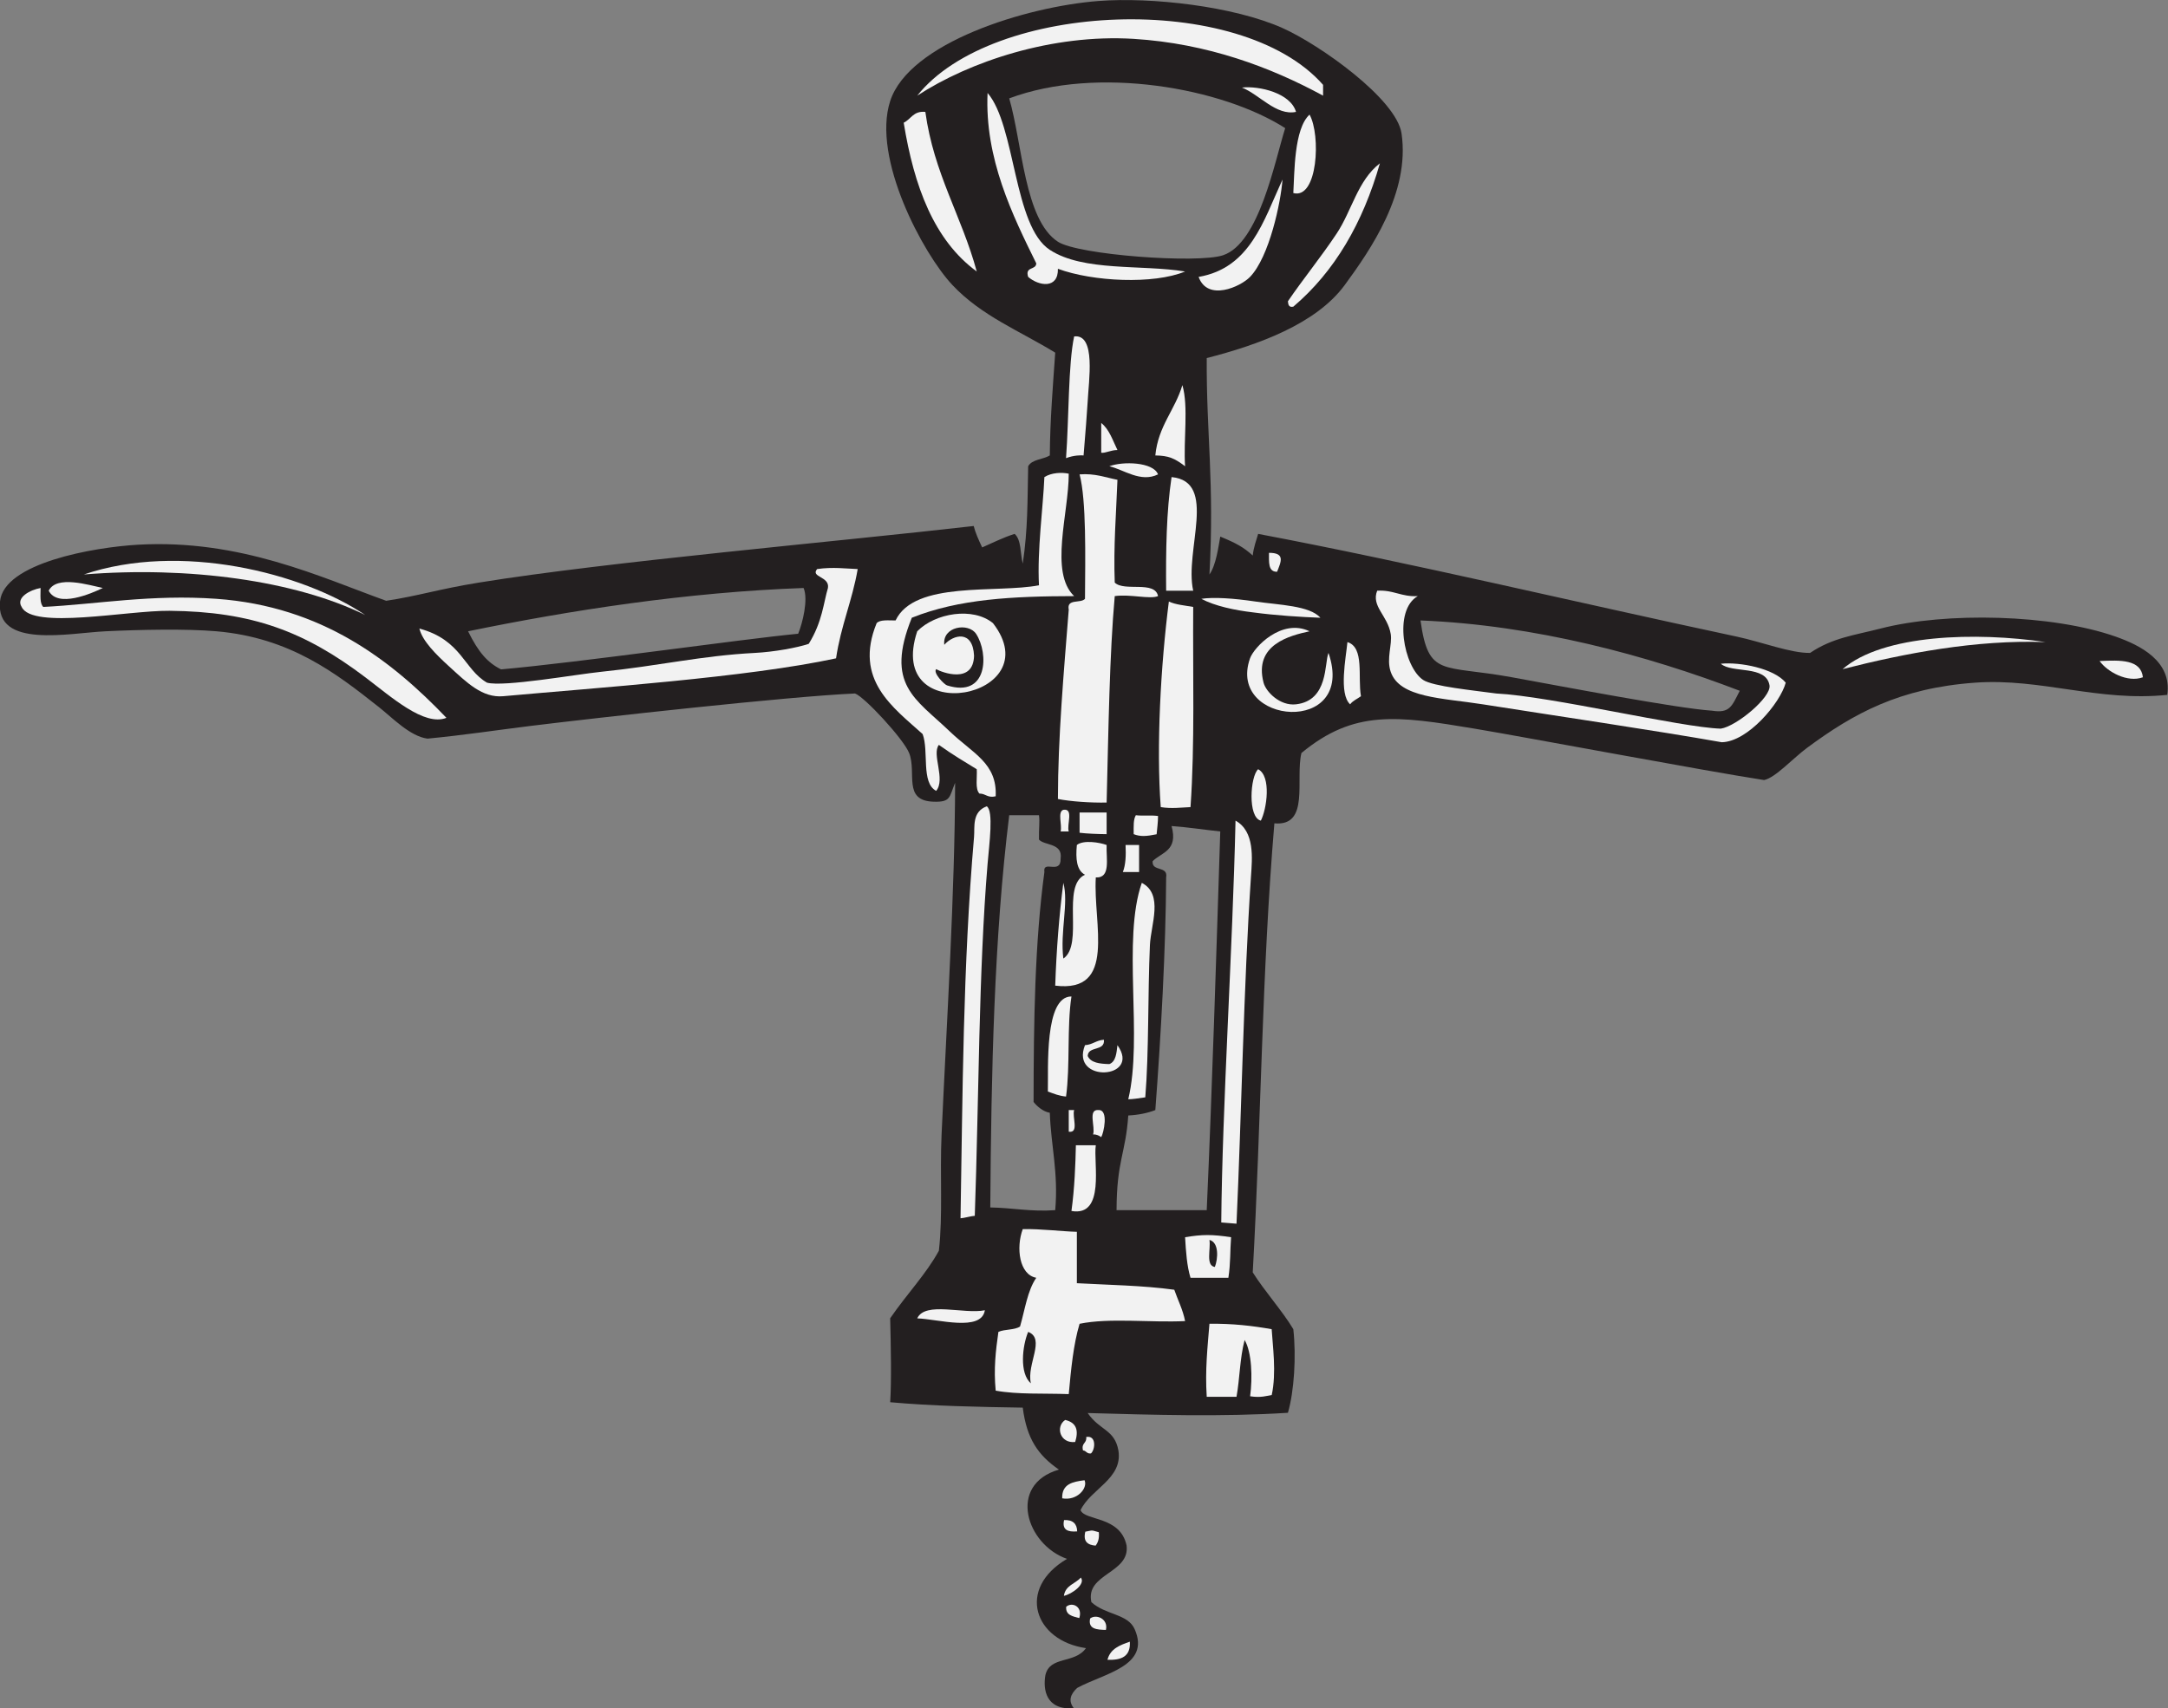 <?xml version="1.0" encoding="UTF-8" standalone="no"?>
<svg
   xmlns:dc="http://purl.org/dc/elements/1.1/"
   xmlns:cc="http://creativecommons.org/ns#"
   xmlns:rdf="http://www.w3.org/1999/02/22-rdf-syntax-ns#"
   xmlns:svg="http://www.w3.org/2000/svg"
   xmlns="http://www.w3.org/2000/svg"
   viewBox="0 0 776.613 612.067"
   height="612.067"
   width="776.613"
   xml:space="preserve"
   id="svg2"
   version="1.1"><rect x="0" y="0" width="776.613" height="612.067" fill="#808080" stroke="none"/><defs
     id="defs6" /><g
     transform="matrix(1.333,0,0,-1.333,0,612.067)"
     id="g10"><g
       transform="scale(0.1)"
       id="g12"><path
         id="path14"
         style="fill:#231f20;fill-opacity:1;fill-rule:evenodd;stroke:none"
         d="m 2918.33,161.633 c -138.73,19.89 -187.45,159.683 -50.9,239.937 -109.36,37.864 -161.22,199.387 -21.81,239.934 -55.94,38.586 -86.5,82.734 -97.19,166.574 -121.67,1.922 -242.87,4.336 -356.27,14.539 3.78,56.008 1.88,149.219 0,225.713 46.68,67.49 96.63,118.83 130.87,181.46 11.03,95.84 2.34,203.84 7.27,312.65 13.92,306.39 35.71,648.65 36.36,945.23 -16.05,-39.01 -11.34,-52.46 -58.17,-50.9 -83.43,2.8 -44.31,77.72 -65.43,130.87 -15.03,37.79 -120.43,151.54 -145.43,159.97 -176.68,-7.57 -693.1,-65.09 -872.51,-87.25 -94.06,-11.61 -177.83,-24.69 -276.3,-34.07 -46.9,6.07 -94.44,56.17 -130.88,84.96 -114.659,90.65 -237.588,186.27 -436.256,203.59 -80.817,7.05 -205.754,4.41 -298.11,0 -98.14,-4.67 -295.601,-47.48 -283.574,79.98 9.773,103.59 251.832,145.92 370.828,152.7 275.067,15.64 491.926,-87.93 666.902,-150.7 87.13,13.12 139.36,31.11 249.24,48.9 349.04,56.53 961.28,109.82 1329.7,152.09 3.74,-15.96 12.62,-36.53 22.7,-57.57 28.74,12.47 55.85,26.56 87.25,36.36 18.21,-15.73 14.97,-52.89 21.81,-79.98 13.82,93.38 12.57,166.28 14.55,261.75 10.15,18.93 40.09,18.08 58.16,29.09 0.75,96.21 8.27,185.62 14.55,276.29 -95.33,58.51 -198.15,98.66 -276.3,181.78 -78.74,83.74 -216.93,341.25 -167.23,494.43 50.95,157.02 365.76,254.08 559.87,269.02 141.97,10.94 363.13,-14.05 494.42,-72.71 100.46,-44.88 306.4,-190.93 319.94,-283.56 23.22,-159.14 -83.68,-313.02 -152.7,-407.18 -76.87,-104.84 -233.26,-161.21 -370.84,-196.32 -1.29,-204.67 20.84,-332.85 7.29,-581.67 18.02,25.59 24.06,74.61 29.08,101.78 43.94,-18.09 63.1,-28.98 87.24,-50.89 2.27,21.98 10.2,42.84 14.56,58.17 411.11,-77.82 850.64,-183.24 1286.95,-276.3 65.96,-14.07 145.17,-44.8 196.31,-43.62 60.45,40.94 120.13,47.64 189.06,65.44 175.53,45.32 461.33,38.77 632.58,-21.82 64.49,-22.82 151.38,-65.36 138.14,-156.4 -184.68,-19.19 -339.14,45.48 -516.25,32.8 -203.12,-14.56 -326.62,-82.8 -450.8,-174.51 -39.43,-29.14 -85.6,-80.77 -116.33,-87.25 -156.3,23.95 -639.74,115.08 -777.98,138.15 -208.29,34.77 -323.83,51.62 -465.36,-65.45 -17.07,-70.16 23.46,-197.96 -72.71,-189.04 -33.85,-401.85 -35.25,-796.55 -58.17,-1206.98 32.5,-51.44 79.59,-103.48 109.07,-152.69 8.12,-73.043 2.26,-167.211 -14.53,-224.731 -176.51,-11.308 -360.88,-5.613 -538.05,-0.664 32.54,-47.566 72.38,-43.43 82.64,-101.133 11.79,-75.761 -74.87,-102.859 -101.8,-159.961 11.86,-29.277 106.33,-14.961 123.59,-94.511 10.06,-75.735 -111.56,-75.508 -94.51,-152.696 38.52,-35.011 97.85,-30.859 116.33,-72.707 C 3093.01,113.301 2965.88,93.68 2894.51,54.578 2876.98,37.988 2869.82,20.301 2885.75,0 c -75.73,-5.293 -83.01,50.527 -76.49,88.926 11.85,52.644 78.58,29.726 109.07,72.707 z m -82.64,1177.227 c -65.33,-4.73 -114.81,6.37 -174.51,7.27 2.54,365.85 10.4,726.4 50.89,1054.28 26.67,0 53.32,0 79.99,0 2.51,-18.63 -0.67,-35.06 0,-65.43 14.45,-16.66 64.11,-8.61 58.17,-50.91 1.1,-45.08 -48.66,-2.17 -43.63,-36.34 -25.78,-189.93 -28.88,-402.53 -29.08,-618.04 8.43,-10.85 25.02,-25.92 43.62,-29.08 3.08,-89.02 23.39,-160.81 14.55,-261.75 z M 1257.88,2894.84 c 273.55,56.27 588.37,105.2 901.6,116.34 13.08,-30.39 -2.61,-94.07 -14.54,-122.94 -158.74,-15.36 -583.78,-76.67 -798.42,-95.82 -36.11,17.89 -60.65,45.52 -88.64,102.42 z m 1454.19,1432.39 c 236.86,88.8 572.34,28.3 741.64,-79.98 -28.3,-89.58 -69.76,-309.49 -167.23,-341.74 -68.77,-22.75 -388.93,0.8 -443.53,36.35 -90,58.63 -95.37,262.57 -130.88,385.37 z m 1105.2,-1403.3 c 308.12,-12.32 608.82,-93.64 857.96,-189.05 -21.4,-41.73 -26.58,-60.94 -74.41,-53.52 -96.43,6.57 -400.18,64.86 -539.55,90.18 -186.62,33.91 -222.38,-1.11 -244,152.39 z M 3000.53,1338.86 c 0.23,132.86 24.61,152.53 31.48,254.48 27.62,1.46 51.72,6.43 72.7,14.54 15.15,199.99 28.14,434.66 29.08,625.31 5.7,32.36 -38.99,14.32 -36.35,43.63 24.24,24.23 69.26,27.67 50.9,94.51 45.21,-3.26 87.03,-9.91 130.88,-14.54 -10.94,-340.5 -21.41,-681.46 -36.37,-1017.93 -84.8,0 -157.5,0 -242.32,0 v 0" /><path
         id="path16"
         style="fill:#f2f2f2;fill-opacity:1;fill-rule:evenodd;stroke:none"
         d="m 2976.13,130.332 c 7.44,29.805 33.58,39.434 60.06,48.652 2.5,-40.507 -23.61,-50.144 -60.06,-48.652 v 0" /><path
         id="path18"
         style="fill:#f2f2f2;fill-opacity:1;fill-rule:evenodd;stroke:none"
         d="m 2971.91,210.535 c -24.37,0.781 -48.43,1.856 -42.47,30.735 16.15,12.89 49.45,-0.801 42.47,-30.735 v 0" /><path
         id="path20"
         style="fill:#f2f2f2;fill-opacity:1;fill-rule:evenodd;stroke:none"
         d="m 2900.37,242.375 c -17.53,4.781 -37.13,7.652 -35.22,30.445 15.91,13.918 45.09,0.598 35.22,-30.445 v 0" /><path
         id="path22"
         style="fill:#f2f2f2;fill-opacity:1;fill-rule:evenodd;stroke:none"
         d="m 2859,302.168 c 3.91,28.562 30.81,32.305 45.53,49.199 13.5,-17.527 -23.89,-44.484 -45.53,-49.199 v 0" /><path
         id="path24"
         style="fill:#f2f2f2;fill-opacity:1;fill-rule:evenodd;stroke:none"
         d="m 2944.2,437.168 c -20.84,1.727 -34.16,10.398 -27.68,37.441 22.56,4.219 14.16,4.539 36.33,-1.386 1.66,-16.946 -2.24,-27.852 -8.65,-36.055 v 0" /><path
         id="path26"
         style="fill:#f2f2f2;fill-opacity:1;fill-rule:evenodd;stroke:none"
         d="m 2894.72,475.438 c -24.95,-2.098 -41.31,3.773 -35.22,30.441 23.76,0.984 34.64,-9.961 35.22,-30.441 v 0" /><path
         id="path28"
         style="fill:#f2f2f2;fill-opacity:1;fill-rule:evenodd;stroke:none"
         d="m 2854.45,564.289 c -1.25,39.168 28.78,44.598 60.07,48.641 9.36,-21.563 -20.28,-55.989 -60.07,-48.641 v 0" /><path
         id="path30"
         style="fill:#f2f2f2;fill-opacity:1;fill-rule:evenodd;stroke:none"
         d="m 2931.84,685.027 c -11.82,-1.609 -12.26,7.336 -21.53,8.098 -5.22,20.77 10.96,18.438 8.65,36.055 27.72,5.164 24.48,-33.504 12.88,-44.153 v 0" /><path
         id="path32"
         style="fill:#f2f2f2;fill-opacity:1;fill-rule:evenodd;stroke:none"
         d="m 2889.34,715.754 c -40.82,-4.746 -53.61,41.258 -26.84,59.234 31.88,-7.468 35.95,-29.89 26.84,-59.234 v 0" /><path
         id="path34"
         style="fill:#f2f2f2;fill-opacity:1;fill-rule:evenodd;stroke:none"
         d="m 3359.47,838.613 c 6.68,49.805 4.57,118.778 -14.82,151.239 -13.13,-50.27 -12.85,-103.504 -21.8,-152.692 -26.66,0 -53.34,0 -80,0 -4.65,72.496 2.11,131.883 7.29,196.32 61.54,0.95 115.68,-5.5 167.22,-14.55 2.46,-43.032 13.4,-117.242 0.1,-177.102 -13.12,-1.762 -28.38,-7.816 -57.99,-3.215 v 0" /><path
         id="path36"
         style="fill:#f2f2f2;fill-opacity:1;fill-rule:evenodd;stroke:none"
         d="m 2872.04,844.426 c -67.77,2.527 -136.77,-1.438 -196.32,9.304 -5.66,58.993 0,106.641 7.27,157.93 16.64,7.6 43.87,4.61 58.18,14.54 13.13,45.04 19.84,96.5 43.62,130.89 -45.95,8.35 -54.9,80.9 -36.36,130.87 46.98,1.02 107.75,-6.42 145.42,-7.27 0,-46.05 0,-92.1 0,-138.15 79.41,-4.49 178.83,-5.99 261.76,-17.57 9.29,-27.07 23.24,-53.71 29.08,-84.23 -92.37,-4.57 -203.21,9.34 -283.56,-7.26 -16.74,-55.98 -22.99,-122.445 -29.09,-189.054 z m -109.06,167.234 c -15.59,-36.984 -24.14,-111.453 7.27,-138.152 -12,51.375 40.29,119.656 -7.27,138.152 v 0" /><path
         id="path38"
         style="fill:#f2f2f2;fill-opacity:1;fill-rule:evenodd;stroke:none"
         d="m 2464.87,1048.02 c 21.31,46.55 125.35,10.37 181.77,21.8 -9.34,-58.78 -126.05,-23.65 -181.77,-21.8 v 0" /><path
         id="path40"
         style="fill:#f2f2f2;fill-opacity:1;fill-rule:evenodd;stroke:none"
         d="m 3301.02,1157.09 c -33.91,0 -67.86,0 -101.78,0 -9.69,31.51 -12.27,70.13 -14.55,109.05 46.42,7.73 72.83,7.71 123.61,0 -3.01,-37.9 -1.01,-68.05 -7.28,-109.05 z m -50.88,101.79 c 3.88,-25.21 -10.8,-68.97 14.53,-72.71 8.42,21.36 11.85,65.96 -14.53,72.71 v 0" /><path
         id="path42"
         style="fill:#f2f2f2;fill-opacity:1;fill-rule:evenodd;stroke:none"
         d="m 3322.85,1302.5 c -4.86,0 -36.11,3.3 -40.97,3.3 2.65,311.5 30.52,731.76 38.32,1080.08 52.28,-28.95 44.78,-101.7 41.64,-148.72 -20,-298.18 -25.47,-642.25 -38.99,-934.66 v 0" /><path
         id="path44"
         style="fill:#f2f2f2;fill-opacity:1;fill-rule:evenodd;stroke:none"
         d="m 2879.31,1336.69 c 8.49,61.79 10.73,124.89 11.91,176.66 14.55,0 38.99,0 53.53,0 -7.17,-46.01 26.66,-192.92 -65.44,-176.66 v 0" /><path
         id="path46"
         style="fill:#f2f2f2;fill-opacity:1;fill-rule:evenodd;stroke:none"
         d="m 2619.52,1323.65 c -7.26,0 -31.04,-6.61 -38.31,-6.61 5.81,331.64 6.21,676.48 36.35,1025.21 2.28,26.33 -6.22,67.23 34.18,82.14 18.69,-12.86 6.76,-99.75 2.17,-154.85 -24.03,-288.56 -23.34,-633.27 -34.39,-945.89 v 0" /><path
         id="path48"
         style="fill:#f2f2f2;fill-opacity:1;fill-rule:evenodd;stroke:none"
         d="m 2959.3,1535.18 c -5.86,3.84 -11.8,7.58 -21.82,7.26 6.52,20.13 -14.94,68.27 14.55,65.44 27.93,1.79 13.87,-62.46 7.27,-72.7 v 0" /><path
         id="path50"
         style="fill:#f2f2f2;fill-opacity:1;fill-rule:evenodd;stroke:none"
         d="m 2872.04,1549.72 c 0,19.38 0,38.76 0,58.16 4.85,0 9.69,0 14.54,0 -5.98,-18.25 14.13,-62.6 -14.54,-58.16 v 0" /><path
         id="path52"
         style="fill:#f2f2f2;fill-opacity:1;fill-rule:evenodd;stroke:none"
         d="m 3032.01,1636.96 c 39.85,166.15 -16.97,428.98 36.35,581.69 59.06,-30.86 24.34,-111.72 21.82,-167.23 -5.92,-130 -2.45,-288.43 -12.47,-409.29 -17.83,-2.59 -34.19,-5.17 -45.7,-5.17 v 0" /><path
         id="path54"
         style="fill:#f2f2f2;fill-opacity:1;fill-rule:evenodd;stroke:none"
         d="m 2864.77,1644.24 c -18.98,1.8 -31.33,7.12 -48.85,13.51 1.55,62.82 -9.77,255.98 63.39,255.51 -12.46,-82.06 -3.11,-185.92 -14.54,-269.02 v 0" /><path
         id="path56"
         style="fill:#f2f2f2;fill-opacity:1;fill-rule:evenodd;stroke:none"
         d="m 2915.67,1782.38 c 20.6,1.23 30.29,13.32 50.89,14.53 3.13,-32.19 -42.36,-15.78 -43.61,-43.61 8.24,-18.42 32.21,-21.09 58.16,-21.81 17.6,6.62 19.24,29.21 21.8,50.89 65.63,-92.2 -128.01,-102.78 -87.24,0 v 0" /><path
         id="path58"
         style="fill:#f2f2f2;fill-opacity:1;fill-rule:evenodd;stroke:none"
         d="m 2835.69,1942.35 c 3.29,96.08 10.45,188.28 21.81,276.3 14.75,-53.64 -9.02,-131.49 0,-203.59 56.18,38.34 -6.79,195.84 58.17,225.39 -22.31,11.63 -25.45,42.43 -21.82,79.98 17.69,14.06 60.84,7.01 79.98,0 -1.58,-37.18 11.74,-89.3 -29.08,-87.24 -7.7,-125.01 57.4,-311.26 -109.06,-290.84 v 0" /><path
         id="path60"
         style="fill:#f2f2f2;fill-opacity:1;fill-rule:evenodd;stroke:none"
         d="m 3061.09,2247.73 c -14.55,0 -29.08,0 -43.63,0 7.54,19.13 8.69,44.62 7.27,72.7 12.13,0 24.23,0 36.36,0 0,-24.23 0,-48.47 0,-72.7 v 0" /><path
         id="path62"
         style="fill:#f2f2f2;fill-opacity:1;fill-rule:evenodd;stroke:none"
         d="m 3108.2,2349.24 c -27.4,-5.58 -43.47,-6.85 -61.66,0.28 -0.11,21.93 -1.05,39.44 5.8,50.89 17.07,-2.31 37.78,0.74 59.65,-2.03 -0.08,-19.31 -2.5,-32.79 -3.79,-49.14 v 0" /><path
         id="path64"
         style="fill:#f2f2f2;fill-opacity:1;fill-rule:evenodd;stroke:none"
         d="m 2973.83,2349.52 c -22.95,0.23 -53.7,1.36 -72.7,3.78 0,16.97 0,37.43 0,54.39 24.23,0 48.48,0 72.7,0 0,-19.39 0,-38.78 0,-58.17 v 0" /><path
         id="path66"
         style="fill:#f2f2f2;fill-opacity:1;fill-rule:evenodd;stroke:none"
         d="m 2872.04,2356.79 c -7.27,0 -14.54,0 -21.81,0 4.43,17.38 -9.13,52.75 7.27,58.17 28.68,4.44 8.56,-39.92 14.54,-58.17 v 0" /><path
         id="path68"
         style="fill:#f2f2f2;fill-opacity:1;fill-rule:evenodd;stroke:none"
         d="m 3388.28,2385.88 c -35.68,8.22 -28.69,119.33 -7.26,138.14 36.17,-18.91 23.06,-107.8 7.26,-138.14 v 0" /><path
         id="path70"
         style="fill:#f2f2f2;fill-opacity:1;fill-rule:evenodd;stroke:none"
         d="m 3119.26,2422.23 c -12.15,163.86 -0.1,380.29 21.81,552.59 18.05,-8.6 42.8,-10.52 65.43,-14.54 -1.32,-180.44 4.65,-368.19 -7.26,-538.05 -24.47,-1.02 -51.21,-4.8 -79.98,0 v 0" /><path
         id="path72"
         style="fill:#f2f2f2;fill-opacity:1;fill-rule:evenodd;stroke:none"
         d="m 2973.83,2434.45 c -41.92,-0.86 -96.65,2.77 -130.88,9.6 0.1,164.6 15.57,338.15 29.09,508.96 -6.22,30.47 32.55,15.92 43.63,29.08 0.79,112.63 3.9,265.18 -14.54,334.47 41.9,3.12 69.3,-8.26 101.78,-14.54 -3.42,-91.1 -10.88,-178.15 -7.27,-276.3 25.67,-25.24 108.05,6.25 116.35,-36.35 -22.22,-9.17 -74.14,5.84 -116.35,0 -14.02,-156.05 -16.71,-354.27 -21.81,-554.92 v 0" /><path
         id="path74"
         style="fill:#f2f2f2;fill-opacity:1;fill-rule:evenodd;stroke:none"
         d="m 2675.72,2451.31 c -22.22,-5.25 -26.49,7.44 -43.62,7.28 -12.18,12.06 -5.79,42.68 -7.28,65.43 -33.55,20.8 -62.05,37.05 -101.79,65.44 -19.9,-25.17 18.75,-92.32 -7.27,-123.6 -41.19,21.82 -19.12,106.9 -36.36,152.69 -78.67,71.23 -186.05,145.55 -123.6,298.11 9.37,10.02 31.58,7.19 50.9,7.27 50.86,107.43 272.03,72.56 385.36,94.53 -5.07,94.63 11.12,209.92 14.54,290.83 19.31,12.14 46.58,13.17 65.44,9.14 0.22,-105.62 -52.66,-265.13 14.54,-329.06 -164.45,-0.37 -309.84,-7.41 -436.26,-58.17 -72.71,-180.38 9.66,-216.99 101.81,-305.38 62.23,-59.72 127.78,-85.11 123.59,-174.51 v 0" /><path
         id="path76"
         style="fill:#f2f2f2;fill-opacity:1;fill-rule:evenodd;stroke:none"
         d="m 3700.94,3003.91 c 43.81,2.61 65.25,-17.16 109.06,-14.55 -66.6,-38 -38.03,-190.73 14.55,-225.4 26.29,-17.34 133.5,-27.78 196.31,-36.35 146.35,-7.24 496.23,-91.4 603.48,-94.52 42.01,6.31 136.11,84.49 130.87,116.34 -9.08,55.3 -101.3,31.59 -130.87,58.16 51.36,5.22 142.67,-12.38 174.49,-50.89 -14.71,-54.77 -102.05,-158.94 -172.01,-160.12 -180.28,31.89 -452.7,72.01 -642.33,101.94 -108.44,17.13 -222.99,16.97 -247.2,87.26 -12.27,35.6 4.66,73.62 0,101.79 -8.29,50.07 -53.07,74.2 -36.35,116.34 v 0" /><path
         id="path78"
         style="fill:#f2f2f2;fill-opacity:1;fill-rule:evenodd;stroke:none"
         d="m 58.176,2960.28 c -16.492,25.51 23.645,46.06 50.89,50.9 0.079,-19.32 -2.75,-41.53 7.274,-50.9 144.457,7.31 290.883,34.31 465.344,21.81 284.621,-20.38 470.726,-166.23 618.036,-319.91 -59.6,-23.74 -148,56.05 -218.134,109.05 -162.363,122.74 -303.566,176.6 -526.043,178.68 -113.871,1.07 -368.254,-51.18 -397.367,10.37 v 0" /><path
         id="path80"
         style="fill:#f2f2f2;fill-opacity:1;fill-rule:evenodd;stroke:none"
         d="m 3519.16,2894.84 c -52.4,-11.54 -150.47,-35.34 -123.61,-138.14 6.33,-24.24 43.81,-63.1 87.24,-58.18 87.91,10 75.92,111.95 87.27,138.16 76.64,-224.1 -274.45,-194 -210.86,-14.54 10.66,30.13 85.31,108.39 159.96,72.7 v 0" /><path
         id="path82"
         style="fill:#f2f2f2;fill-opacity:1;fill-rule:evenodd;stroke:none"
         d="m 3628.22,2698.52 c -31.01,28 -11.17,126.18 -7.26,167.24 46.36,-14.22 27.22,-93.96 36.34,-145.42 -9.68,-7.28 -21.95,-11.98 -29.08,-21.82 v 0" /><path
         id="path84"
         style="fill:#f2f2f2;fill-opacity:1;fill-rule:evenodd;stroke:none"
         d="m 1127.01,2902.12 c 113.93,-30.65 119.08,-109.26 181.77,-145.42 44.93,-12.16 238.75,22.23 305.38,29.08 159.25,16.38 270.89,43.54 414.45,50.9 50.89,2.61 113.57,13.85 144.75,24.45 36.66,59.01 39.92,111.68 51.56,150.05 5.31,31.45 -47.62,28.72 -29.08,50.89 41.23,6.18 80.61,0.96 109.06,0 -14.61,-84.75 -45.49,-153.25 -58.16,-239.93 -237.88,-51.45 -644.82,-79.14 -894.33,-101.8 -56.43,-5.12 -97.94,36.74 -145.43,79.98 -35.39,32.23 -72.06,68.63 -79.97,101.8 v 0" /><path
         id="path86"
         style="fill:#f2f2f2;fill-opacity:1;fill-rule:evenodd;stroke:none"
         d="m 2464.87,2894.84 c 48.19,49.19 149.7,66.05 203.58,21.82 156.02,-201.88 -291.65,-286.76 -203.58,-21.82 z m 79.97,-145.41 c 110.31,-35 112.58,86.12 78.34,138.27 -20.54,31.29 -91.32,20.46 -85.61,-29.21 24.38,27.76 76.55,40.77 79.99,-29.08 -1.54,-77.42 -86.58,-45.08 -101.8,-36.36 -9.17,-9.94 21.74,-41.3 29.08,-43.62 v 0" /><path
         id="path88"
         style="fill:#f2f2f2;fill-opacity:1;fill-rule:evenodd;stroke:none"
         d="m 5642.29,2814.86 c 56.05,2.75 111.05,4.41 116.32,-43.63 -41.5,-15.3 -95.56,14.5 -116.32,43.63 v 0" /><path
         id="path90"
         style="fill:#f2f2f2;fill-opacity:1;fill-rule:evenodd;stroke:none"
         d="m 4951.52,2793.05 c 108.85,94.22 360.32,100.33 545.34,72.71 -186.61,6.81 -379.28,-30.26 -545.34,-72.71 v 0" /><path
         id="path92"
         style="fill:#f2f2f2;fill-opacity:1;fill-rule:evenodd;stroke:none"
         d="m 3548.24,2931.2 c -50.04,1.89 -118.65,5.95 -181.78,14.54 -47.65,5.63 -101.81,16.9 -138.14,36.35 33.2,5.06 87.05,1.41 145.43,-7.27 62.89,-9.34 145.82,-10.67 174.49,-43.62 v 0" /><path
         id="path94"
         style="fill:#f2f2f2;fill-opacity:1;fill-rule:evenodd;stroke:none"
         d="m 981.586,2938.47 c -189.059,93.19 -476.508,131.49 -756.18,109.07 257.832,87.38 587.188,5.12 756.18,-109.07 v 0" /><path
         id="path96"
         style="fill:#f2f2f2;fill-opacity:1;fill-rule:evenodd;stroke:none"
         d="m 130.875,3003.91 c 21.27,42.52 108.133,14.92 145.426,7.27 -30.711,-14.91 -121.535,-54.2 -145.426,-7.27 v 0" /><path
         id="path98"
         style="fill:#f2f2f2;fill-opacity:1;fill-rule:evenodd;stroke:none"
         d="m 3206.5,3003.91 c -24.23,0 -48.45,0 -72.71,0 -1.02,107.66 0.66,212.62 14.55,305.38 125.37,-11.97 33.83,-197.26 58.16,-305.38 v 0" /><path
         id="path100"
         style="fill:#f2f2f2;fill-opacity:1;fill-rule:evenodd;stroke:none"
         d="m 3431.91,3054.81 c -24.8,-0.55 -21.54,26.94 -21.81,50.89 44.29,0.1 32.48,-23.88 21.81,-50.89 v 0" /><path
         id="path102"
         style="fill:#f2f2f2;fill-opacity:1;fill-rule:evenodd;stroke:none"
         d="m 2981.11,3338.37 c 35.82,13.84 118.15,11.66 130.88,-21.81 -46.95,-23.01 -92.07,13.03 -130.88,21.81 v 0" /><path
         id="path104"
         style="fill:#f2f2f2;fill-opacity:1;fill-rule:evenodd;stroke:none"
         d="m 3184.69,3338.37 c -28.6,21.73 -44.2,28.51 -79.98,29.09 7.67,79.59 52.83,121.68 72.71,189.04 16.92,-58.21 2.46,-147.8 7.27,-218.13 v 0" /><path
         id="path106"
         style="fill:#f2f2f2;fill-opacity:1;fill-rule:evenodd;stroke:none"
         d="m 2864.77,3360.18 c 7.79,105.52 5.82,253.46 21.81,327.2 59.42,7.13 38.81,-120.31 36.37,-174.5 -0.76,-16.47 -7.24,-100.77 -11.07,-145.42 -5.54,0.76 -26.14,0.9 -47.11,-7.28 v 0" /><path
         id="path108"
         style="fill:#f2f2f2;fill-opacity:1;fill-rule:evenodd;stroke:none"
         d="m 2959.3,3374.73 c 0,26.66 0,53.32 0,79.98 21.74,-17.04 30.88,-46.69 43.61,-72.71 -17.13,0.16 -33.61,-9.04 -43.61,-7.27 v 0" /><path
         id="path110"
         style="fill:#f2f2f2;fill-opacity:1;fill-rule:evenodd;stroke:none"
         d="m 3475.53,3767.36 c -12.37,-2.67 -13.71,5.68 -14.53,14.54 41.05,60.16 89.12,118.98 130.88,181.78 41.21,62 56.36,142.67 116.32,189.04 -45.72,-160.27 -121.29,-290.72 -232.67,-385.36 v 0" /><path
         id="path112"
         style="fill:#f2f2f2;fill-opacity:1;fill-rule:evenodd;stroke:none"
         d="m 3221.05,3847.34 c 138.54,23.84 174.24,150.52 225.4,261.76 -4.38,-60.75 -35.34,-208 -87.25,-261.76 -25.68,-26.6 -114.14,-66.68 -138.15,0 v 0" /><path
         id="path114"
         style="fill:#f2f2f2;fill-opacity:1;fill-rule:evenodd;stroke:none"
         d="m 2762.98,3847.34 c -9.32,28.71 21.18,17.6 21.81,36.36 -63.36,128.48 -139.07,282.15 -130.88,458.07 75.68,-87.91 69.35,-357.8 167.23,-421.71 90.42,-59.06 246.28,-38.99 363.55,-58.18 -84.65,-35.11 -247.85,-27.38 -341.74,7.27 1.08,-55.16 -51.81,-46.25 -79.97,-21.81 v 0" /><path
         id="path116"
         style="fill:#f2f2f2;fill-opacity:1;fill-rule:evenodd;stroke:none"
         d="m 2624.82,3861.88 c -114.77,83.96 -168.53,228.94 -196.31,399.92 19.7,9.38 25.85,32.31 58.17,29.08 22.85,-166.19 97.84,-280.26 138.14,-429 v 0" /><path
         id="path118"
         style="fill:#f2f2f2;fill-opacity:1;fill-rule:evenodd;stroke:none"
         d="m 3475.53,4072.74 c 3.32,53.29 1.44,172.43 43.63,210.87 30.68,-54.98 22.09,-228.38 -43.63,-210.87 v 0" /><path
         id="path120"
         style="fill:#f2f2f2;fill-opacity:1;fill-rule:evenodd;stroke:none"
         d="m 3337.38,4356.31 c 46.35,5.05 130.76,-14.59 145.41,-65.43 -53.36,-10.96 -97.95,46.55 -145.41,65.43 v 0" /><path
         id="path122"
         style="fill:#f2f2f2;fill-opacity:1;fill-rule:evenodd;stroke:none"
         d="m 3555.51,4334.5 c -140.16,76.27 -310.63,140.45 -508.97,152.69 -218.89,13.51 -441.36,-60.92 -581.67,-152.69 201.3,253.59 867.96,282.41 1090.64,29.09 0,-9.7 0,-19.39 0,-29.09 v 0" /></g></g></svg>